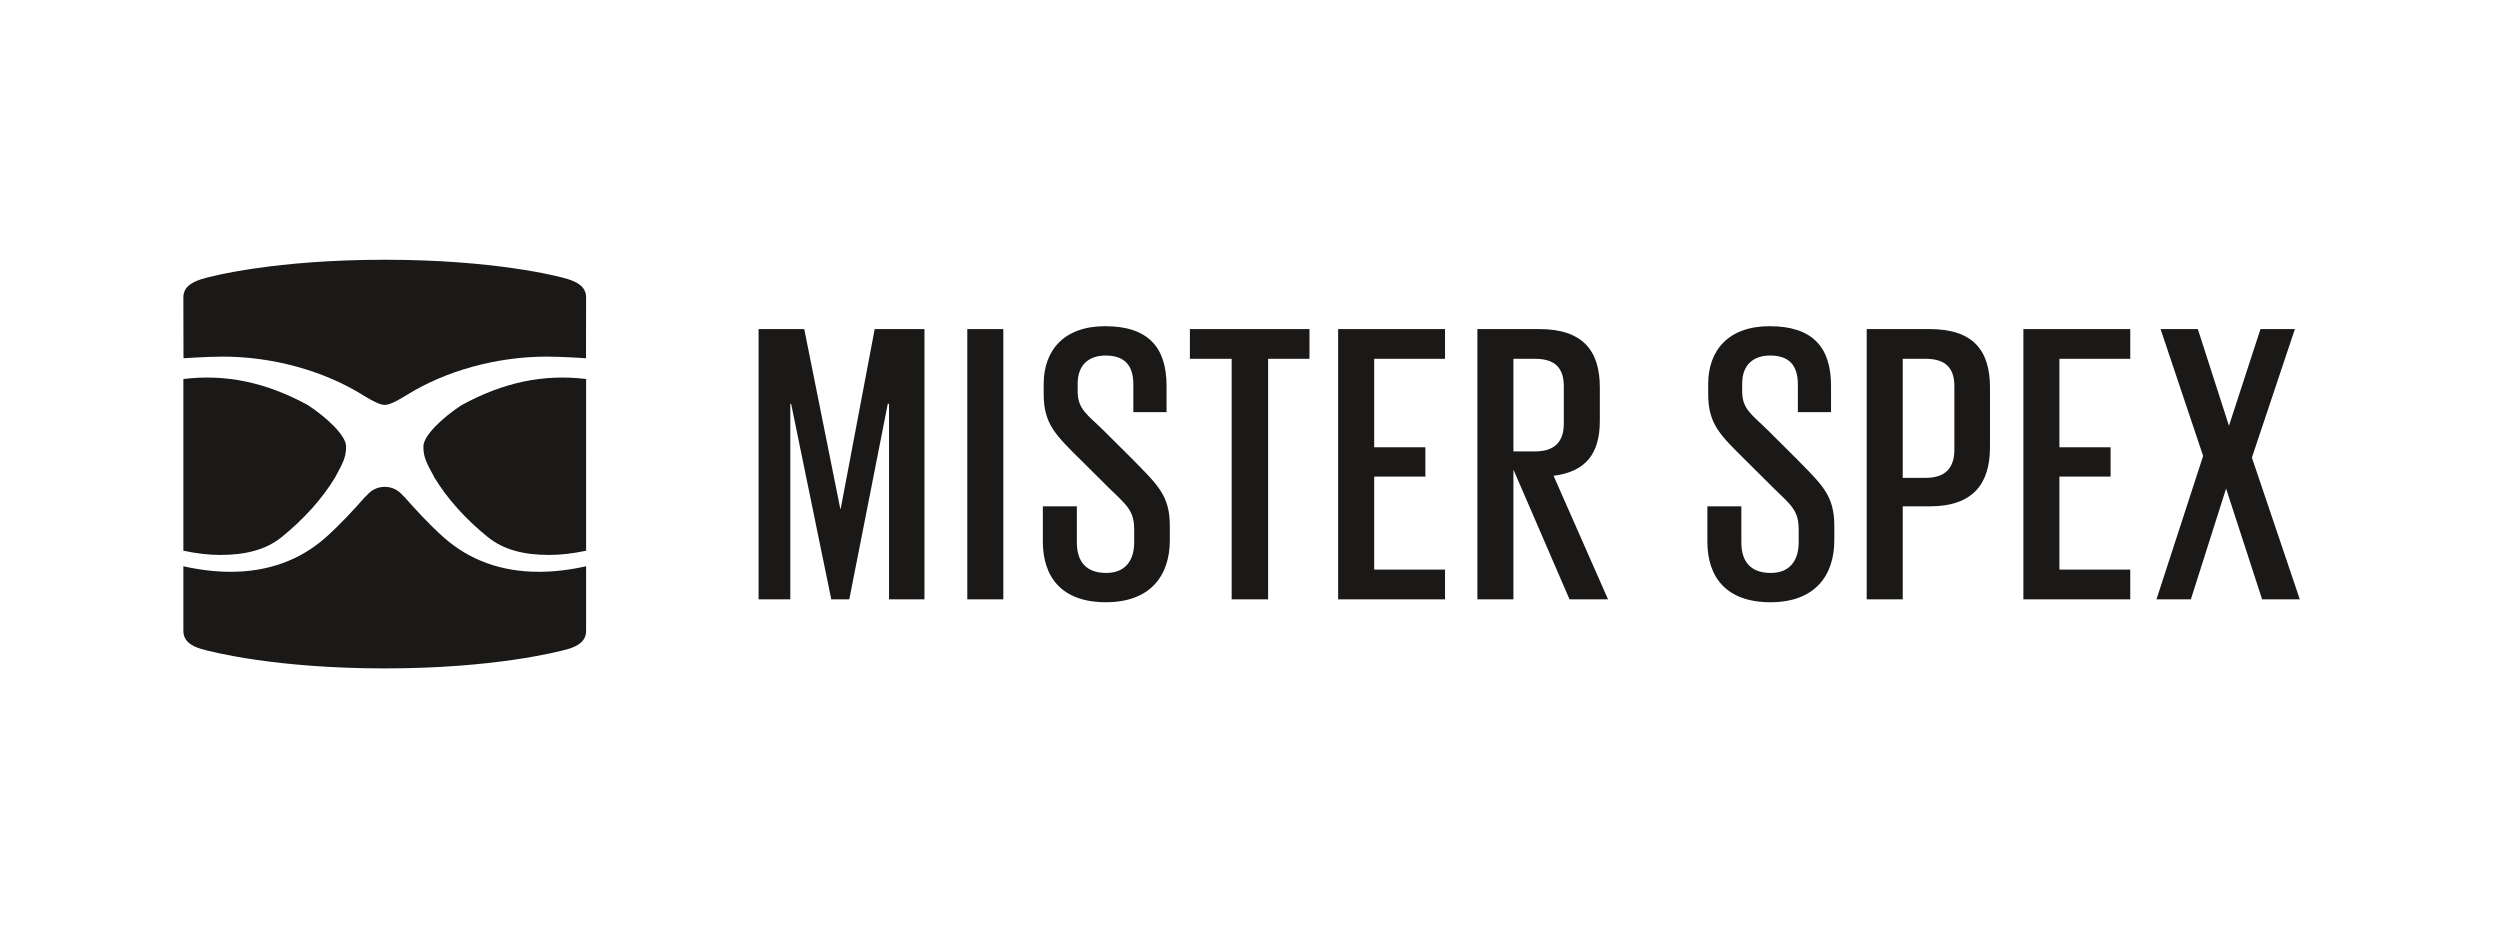<svg xmlns="http://www.w3.org/2000/svg" width="165" height="62" viewBox="0 0 165 62" fill="none"><g clip-path="url(#clip0_1305_9402)"><path fill-rule="evenodd" clip-rule="evenodd" d="M58.676 26.653H58.594L56.053 39.557H54.864L52.215 26.653H52.161V39.557H50.066V21.719H53.08L55.459 33.582H55.486L57.73 21.719H61.015V39.557H58.676V26.653Z" fill="#1A1918"></path><path fill-rule="evenodd" clip-rule="evenodd" d="M63.842 21.719H66.22V39.557H63.842V21.719Z" fill="#1A1918"></path><path fill-rule="evenodd" clip-rule="evenodd" d="M68.828 35.741V33.42H71.072V35.796C71.072 37.05 71.667 37.814 73.018 37.814C74.288 37.814 74.856 36.968 74.856 35.796V34.951C74.856 33.725 74.396 33.366 73.261 32.275L71.423 30.448C69.693 28.732 68.883 28.017 68.883 26V25.347C68.883 23.11 70.234 21.529 72.936 21.529C75.775 21.529 76.992 22.92 76.992 25.455V27.2H74.801V25.373C74.801 24.066 74.18 23.465 72.964 23.465C71.856 23.465 71.126 24.092 71.126 25.319V25.837C71.126 27.009 71.775 27.368 72.829 28.404L74.748 30.313C76.396 32.003 77.208 32.689 77.208 34.706V35.66C77.208 38.005 75.91 39.748 72.991 39.748C70.072 39.748 68.828 38.086 68.828 35.741Z" fill="#1A1918"></path><path fill-rule="evenodd" clip-rule="evenodd" d="M78.533 21.719H86.426V23.681H83.696V39.557H81.29V23.681H78.533V21.719Z" fill="#1A1918"></path><path fill-rule="evenodd" clip-rule="evenodd" d="M88.317 21.719H95.372V23.681H90.697V29.52H94.075V31.455H90.697V37.593H95.372V39.557H88.317V21.719Z" fill="#1A1918"></path><path fill-rule="evenodd" clip-rule="evenodd" d="M99.886 23.681V29.793H101.318C102.616 29.793 103.211 29.138 103.211 27.966V25.48C103.211 24.282 102.616 23.681 101.318 23.681H99.886ZM99.886 30.993V39.557H97.507V21.719H101.589C104.453 21.719 105.589 23.136 105.589 25.563V27.776C105.589 29.902 104.696 31.129 102.535 31.401L106.13 39.557H103.589L99.886 30.993Z" fill="#1A1918"></path><path fill-rule="evenodd" clip-rule="evenodd" d="M112.686 35.741V33.42H114.929V35.796C114.929 37.05 115.524 37.814 116.875 37.814C118.146 37.814 118.713 36.968 118.713 35.796V34.951C118.713 33.725 118.253 33.366 117.118 32.275L115.28 30.448C113.55 28.732 112.74 28.017 112.74 26V25.347C112.74 23.11 114.091 21.529 116.794 21.529C119.633 21.529 120.848 22.92 120.848 25.455V27.2H118.659V25.373C118.659 24.066 118.038 23.465 116.821 23.465C115.713 23.465 114.983 24.092 114.983 25.319V25.837C114.983 27.009 115.632 27.368 116.686 28.404L118.604 30.313C120.254 32.003 121.064 32.689 121.064 34.706V35.66C121.064 38.005 119.767 39.748 116.848 39.748C113.929 39.748 112.686 38.086 112.686 35.741Z" fill="#1A1918"></path><path fill-rule="evenodd" clip-rule="evenodd" d="M125.581 23.681V31.538H127.095C128.393 31.538 128.988 30.883 128.988 29.683V25.48C128.988 24.282 128.393 23.681 127.095 23.681H125.581ZM123.203 21.719H127.365C130.23 21.719 131.339 23.136 131.339 25.563V29.519C131.339 31.918 130.23 33.418 127.365 33.418H125.581V39.557H123.203V21.719Z" fill="#1A1918"></path><path fill-rule="evenodd" clip-rule="evenodd" d="M133.543 21.719H140.597V23.681H135.921V29.52H139.299V31.455H135.921V37.593H140.597V39.557H133.543V21.719Z" fill="#1A1918"></path><path fill-rule="evenodd" clip-rule="evenodd" d="M145.407 30.093L142.597 21.719H145.057L147.112 28.102L149.192 21.719H151.463L148.625 30.201L151.787 39.557H149.3L146.922 32.246L144.597 39.557H142.327L145.407 30.093Z" fill="#1A1918"></path><path fill-rule="evenodd" clip-rule="evenodd" d="M35.566 37.739C33.086 37.739 30.968 36.97 29.268 35.452C28.294 34.583 27.418 33.619 26.675 32.779C26.649 32.766 26.63 32.75 26.615 32.732C26.261 32.314 25.858 32.135 25.393 32.133C24.927 32.135 24.524 32.314 24.171 32.732C24.156 32.75 24.137 32.766 24.11 32.779C23.368 33.619 22.491 34.583 21.517 35.452C19.818 36.97 17.699 37.739 15.219 37.739C14.237 37.739 13.192 37.617 12.113 37.376L12.102 37.373V41.627C12.102 42.294 12.6 42.635 13.299 42.836C13.999 43.036 18.214 44.115 25.393 44.115C32.572 44.115 36.786 43.036 37.486 42.836C38.186 42.635 38.683 42.294 38.683 41.627V37.373L38.673 37.376C37.593 37.617 36.548 37.739 35.566 37.739Z" fill="#1A1918"></path><path fill-rule="evenodd" clip-rule="evenodd" d="M30.467 26.736C29.215 27.554 27.946 28.75 27.946 29.455C27.946 29.564 27.947 29.661 27.952 29.754C27.954 29.754 27.956 29.754 27.958 29.754C27.994 30.173 28.128 30.537 28.634 31.442C28.641 31.454 28.646 31.465 28.65 31.476L28.665 31.507C29.521 32.916 30.706 34.24 32.188 35.441C33.256 36.308 34.622 36.626 36.247 36.626H36.248C36.996 36.626 37.816 36.532 38.683 36.347V30.854L38.684 25.014C35.88 24.675 33.216 25.233 30.467 26.736Z" fill="#1A1918"></path><path fill-rule="evenodd" clip-rule="evenodd" d="M12.102 36.347C12.97 36.532 13.79 36.626 14.537 36.626H14.538C16.163 36.626 17.529 36.308 18.598 35.441C20.08 34.24 21.264 32.916 22.12 31.507L22.135 31.476C22.14 31.465 22.144 31.454 22.152 31.442C22.658 30.537 22.792 30.173 22.827 29.754C22.829 29.754 22.832 29.754 22.834 29.754C22.838 29.661 22.84 29.564 22.84 29.455C22.84 28.75 21.571 27.554 20.318 26.736C17.569 25.233 14.906 24.675 12.102 25.014V30.854L12.102 36.347Z" fill="#1A1918"></path><path fill-rule="evenodd" clip-rule="evenodd" d="M14.705 23.537C17.996 23.537 21.371 24.466 23.964 26.085L24.172 26.209C24.59 26.462 25.078 26.724 25.393 26.725C25.708 26.724 26.195 26.462 26.614 26.209L26.821 26.085C29.415 24.466 32.789 23.537 36.08 23.537C37.081 23.537 38.676 23.644 38.676 23.644L38.683 19.63C38.683 18.964 38.17 18.64 37.487 18.423C36.803 18.205 32.548 17.143 25.393 17.143C18.238 17.143 13.983 18.205 13.299 18.423C12.616 18.64 12.102 18.964 12.102 19.63L12.11 23.644C12.11 23.644 13.704 23.537 14.705 23.537Z" fill="#1A1918"></path></g><defs><clipPath id="clip0_1305_9402"><rect width="140" height="27.288" fill="white" transform="translate(12 17)"></rect></clipPath></defs></svg>